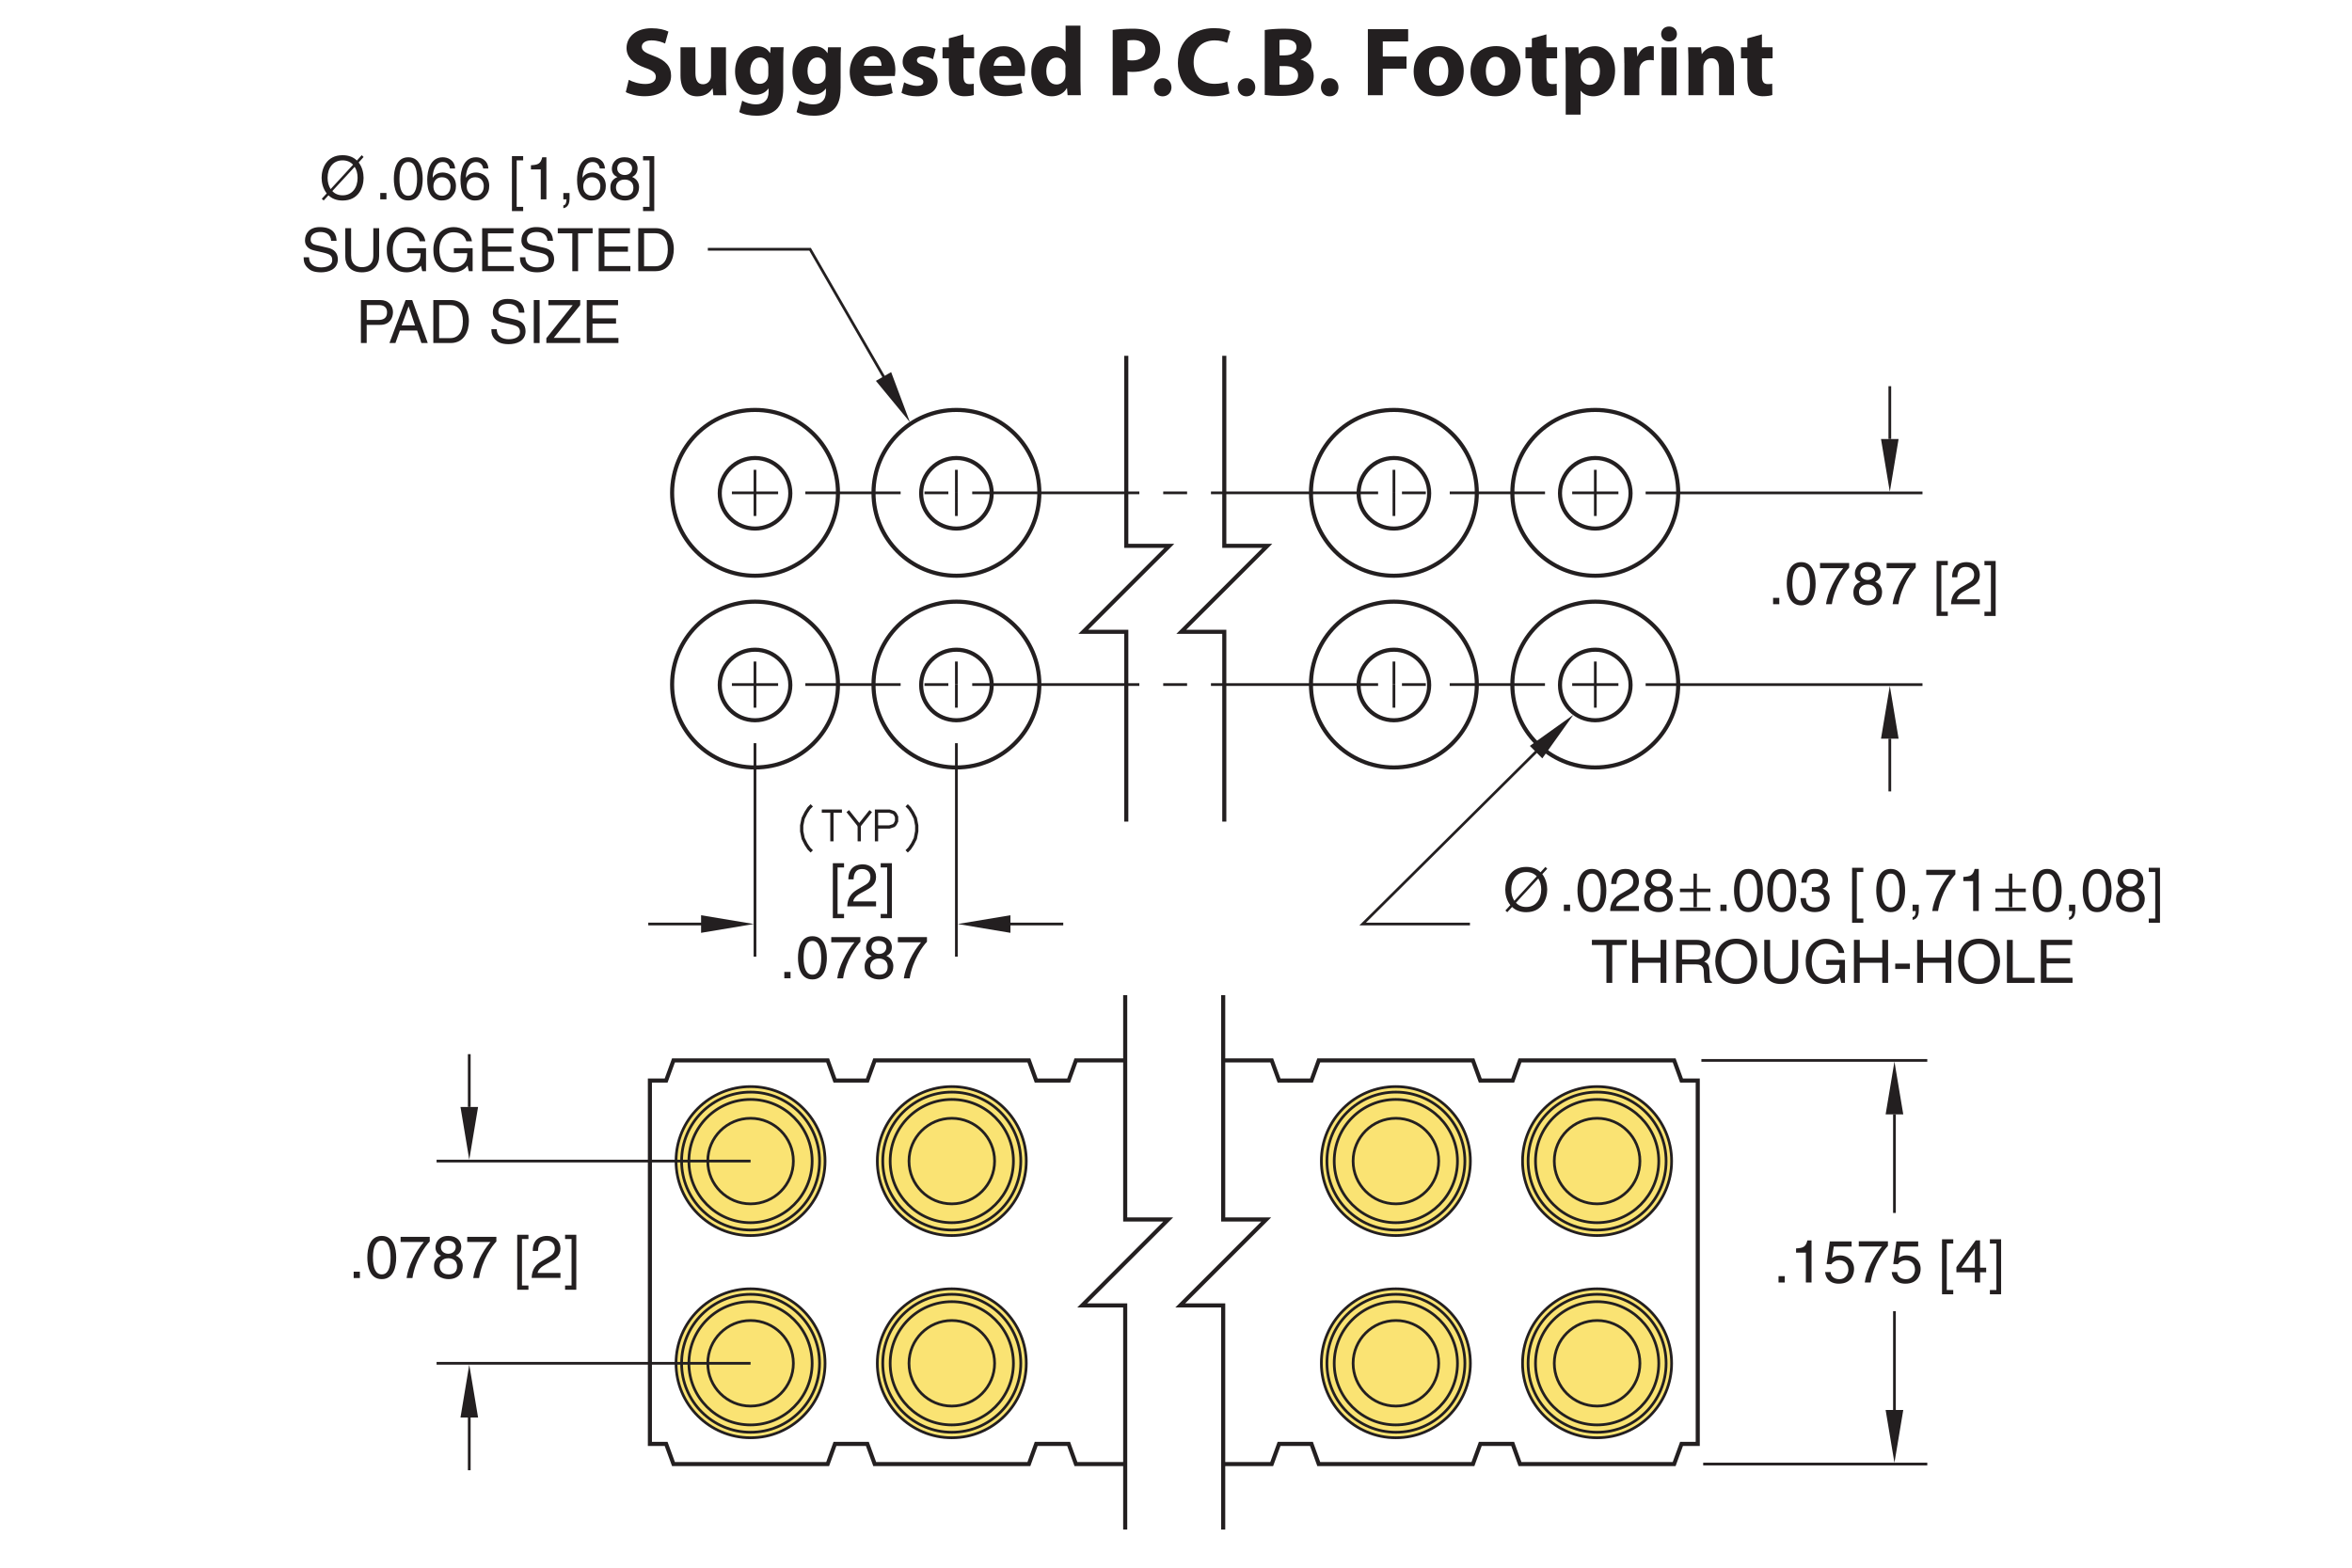 <?xml version="1.0" encoding="utf-8"?>
<!-- Generator: Adobe Illustrator 15.1.0, SVG Export Plug-In  -->
<!DOCTYPE svg PUBLIC "-//W3C//DTD SVG 1.1//EN" "http://www.w3.org/Graphics/SVG/1.1/DTD/svg11.dtd">
<svg version="1.1"
	 xmlns="http://www.w3.org/2000/svg" xmlns:xlink="http://www.w3.org/1999/xlink" xmlns:a="http://ns.adobe.com/AdobeSVGViewerExtensions/3.0/"
	 x="0px" y="0px" width="432px" height="288px" viewBox="-55.22 -2.43 432 288"
	 style="enable-background:new -55.22 -2.43 432 288;" xml:space="preserve">
<style type="text/css">
<![CDATA[
	.st0{fill:none;stroke:#231F20;stroke-width:0.5;stroke-miterlimit:10;stroke-dasharray:30.697,4.385,4.385,4.385;}
	.st1{fill:none;stroke:#231F20;stroke-width:0.6;stroke-miterlimit:10;}
	.st2{fill:none;stroke:#231F20;stroke-width:0.5;stroke-miterlimit:10;stroke-dasharray:4.385,4.385;}
	.st3{fill:none;stroke:#ED1C24;stroke-width:0.25;stroke-miterlimit:10;}
	.st4{fill:#FAE373;stroke:#231F20;stroke-width:0.5;stroke-miterlimit:10;}
	.st5{fill:#231F20;}
	.st6{fill:none;stroke:#231F20;stroke-width:0.5;stroke-miterlimit:10;}
	.st7{font-size:6;}
	.st8{font-size:9;}
	.st9{fill:none;stroke:#231F20;stroke-width:0.75;stroke-linecap:round;stroke-linejoin:round;stroke-miterlimit:10;}
	.st10{letter-spacing:-1;}
	.st11{letter-spacing:-2;}
	.st12{fill:#231F20;stroke:#231F20;stroke-width:0.5;}
	.st13{fill:none;stroke:#231F20;stroke-width:0.75;stroke-miterlimit:10;}
	.st14{font-family:'Helvetica';}
	.st15{fill:none;stroke:#231F20;stroke-width:0.5;stroke-miterlimit:10;stroke-dasharray:30.696,4.385,4.385,4.385;}
	.st16{font-size:10;}
	.st17{font-size:11;}
	.st18{font-size:18;}
	.st19{font-family:'Simplex';}
	.st20{font-family:'MyriadPro-Bold';}
]]>
</style>
<defs>
</defs>
<g>
	<path class="st5" d="M271.59,108.57h-1.14v-1.17h1.14V108.57z"/>
	<path class="st5" d="M275.61,108.78c-2.22,0-2.65-2.37-2.65-3.97c0-1.61,0.43-3.97,2.65-3.97s2.65,2.37,2.65,3.97
		C278.26,106.41,277.83,108.78,275.61,108.78z M275.61,101.7c-1.11,0-1.62,1.17-1.62,3.1c0,1.94,0.51,3.1,1.62,3.1
		s1.62-1.17,1.62-3.1C277.22,102.87,276.72,101.7,275.61,101.7z"/>
	<path class="st5" d="M279.07,101h5.35v0.85c-0.77,0.8-2.62,3.27-3.18,6.72h-1.07c0.26-2.12,1.67-4.9,3.16-6.62h-4.26V101z"/>
	<path class="st5" d="M289.2,104.45c1.04,0.44,1.27,1.3,1.27,1.88c0,1.24-0.79,2.44-2.62,2.44c-0.43,0-1.24-0.11-1.86-0.59
		c-0.79-0.63-0.79-1.46-0.79-1.84c0-0.95,0.49-1.55,1.31-1.88c-0.66-0.25-1.04-0.78-1.04-1.51c0-0.8,0.5-2.12,2.34-2.12
		c1.72,0,2.39,1.09,2.39,1.99C290.19,103.94,289.54,104.28,289.2,104.45z M286.23,106.37c0,0.62,0.31,1.54,1.65,1.54
		c0.71,0,1.55-0.25,1.55-1.46c0-1.04-0.73-1.51-1.61-1.51C286.74,104.94,286.23,105.65,286.23,106.37z M289.19,102.86
		c0-0.47-0.31-1.15-1.44-1.15c-1.03,0-1.29,0.71-1.29,1.21c0,0.74,0.65,1.19,1.35,1.19C288.65,104.1,289.19,103.56,289.19,102.86z"
		/>
	<path class="st5" d="M291.3,101h5.35v0.85c-0.77,0.8-2.62,3.27-3.18,6.72h-1.07c0.26-2.12,1.67-4.9,3.16-6.62h-4.26V101z"/>
	<path class="st5" d="M301.35,109.94h1.19v0.78h-2.06v-10.1h2.06v0.78h-1.19V109.94z"/>
	<path class="st5" d="M303.33,103.61c0-2.52,1.84-2.77,2.67-2.77c1.34,0,2.42,0.87,2.42,2.31c0,1.39-0.91,1.97-2.07,2.59l-0.8,0.44
		c-1.06,0.58-1.29,1.19-1.33,1.49h4.2v0.91h-5.29c0.05-1.61,0.78-2.46,1.81-3.07l1.02-0.59c0.83-0.47,1.42-0.79,1.42-1.8
		c0-0.62-0.4-1.4-1.53-1.4c-1.46,0-1.53,1.36-1.56,1.9H303.33z"/>
	<path class="st5" d="M310.46,101.41h-1.19v-0.78h2.06v10.1h-2.06v-0.78h1.19V101.41z"/>
</g>
<g>
	<path class="st5" d="M10.88,232.36H9.74v-1.17h1.14V232.36z"/>
	<path class="st5" d="M14.9,232.56c-2.22,0-2.65-2.37-2.65-3.97c0-1.61,0.43-3.97,2.65-3.97c2.22,0,2.65,2.37,2.65,3.97
		C17.55,230.2,17.12,232.56,14.9,232.56z M14.9,225.49c-1.11,0-1.62,1.17-1.62,3.1c0,1.94,0.51,3.1,1.62,3.1
		c1.11,0,1.62-1.17,1.62-3.1C16.52,226.66,16.01,225.49,14.9,225.49z"/>
	<path class="st5" d="M18.36,224.79h5.35v0.85c-0.77,0.8-2.62,3.27-3.18,6.72h-1.07c0.26-2.12,1.67-4.9,3.16-6.62h-4.26V224.79z"/>
	<path class="st5" d="M28.5,228.24c1.04,0.44,1.27,1.3,1.27,1.88c0,1.24-0.79,2.44-2.62,2.44c-0.43,0-1.24-0.11-1.86-0.59
		c-0.79-0.63-0.79-1.46-0.79-1.84c0-0.95,0.5-1.55,1.31-1.88c-0.66-0.25-1.04-0.78-1.04-1.51c0-0.8,0.5-2.12,2.34-2.12
		c1.72,0,2.39,1.09,2.39,1.99C29.49,227.72,28.84,228.06,28.5,228.24z M25.53,230.15c0,0.62,0.31,1.54,1.65,1.54
		c0.7,0,1.55-0.25,1.55-1.46c0-1.04-0.73-1.51-1.61-1.51C26.03,228.73,25.53,229.44,25.53,230.15z M28.49,226.65
		c0-0.47-0.31-1.15-1.44-1.15c-1.03,0-1.29,0.71-1.29,1.21c0,0.74,0.65,1.19,1.35,1.19C27.95,227.89,28.49,227.35,28.49,226.65z"/>
	<path class="st5" d="M30.6,224.79h5.35v0.85c-0.77,0.8-2.62,3.27-3.18,6.72H31.7c0.26-2.12,1.67-4.9,3.16-6.62H30.6V224.79z"/>
	<path class="st5" d="M40.65,233.73h1.19v0.78h-2.06v-10.1h2.06v0.78h-1.19V233.73z"/>
	<path class="st5" d="M42.63,227.39c0-2.52,1.84-2.77,2.67-2.77c1.34,0,2.42,0.87,2.42,2.31c0,1.39-0.91,1.97-2.07,2.58l-0.8,0.44
		c-1.06,0.58-1.29,1.19-1.33,1.48h4.2v0.91h-5.29c0.05-1.61,0.78-2.46,1.81-3.07l1.02-0.59c0.83-0.47,1.42-0.79,1.42-1.8
		c0-0.62-0.4-1.4-1.53-1.4c-1.46,0-1.53,1.36-1.56,1.9H42.63z"/>
	<path class="st5" d="M49.76,225.19h-1.19v-0.78h2.06v10.1h-2.06v-0.78h1.19V225.19z"/>
</g>
<g>
	<g>
		<line class="st6" x1="92.7" y1="88.11" x2="110.2" y2="88.11"/>
		<line class="st2" x1="114.58" y1="88.11" x2="121.16" y2="88.11"/>
		<line class="st0" x1="123.35" y1="88.11" x2="208.86" y2="88.11"/>
		<line class="st6" x1="211.06" y1="88.11" x2="228.56" y2="88.11"/>
	</g>
</g>
<g>
	<g>
		<line class="st6" x1="92.7" y1="123.33" x2="110.2" y2="123.33"/>
		<line class="st2" x1="114.58" y1="123.33" x2="121.16" y2="123.33"/>
		<line class="st15" x1="123.35" y1="123.33" x2="208.86" y2="123.33"/>
		<line class="st6" x1="211.05" y1="123.33" x2="228.55" y2="123.33"/>
	</g>
</g>
<line class="st6" x1="30.97" y1="200.93" x2="30.97" y2="191.23"/>
<line class="st6" x1="30.97" y1="257.98" x2="30.97" y2="267.67"/>
<polygon class="st5" points="29.36,200.93 32.59,200.93 30.97,210.62 "/>
<polygon class="st5" points="29.36,257.98 32.59,257.98 30.97,248.28 "/>
<line class="st6" x1="292.74" y1="256.73" x2="292.74" y2="238.45"/>
<polygon class="st5" points="291.12,256.6 294.36,256.6 292.74,266.3 "/>
<line class="st6" x1="292.74" y1="202.29" x2="292.74" y2="220.4"/>
<polygon class="st5" points="291.12,202.29 294.36,202.29 292.74,192.59 "/>
<polygon class="st5" points="105.66,67.54 108.46,65.93 111.91,75.13 "/>
<polygon class="st5" points="130.37,168.94 130.37,165.71 120.68,167.32 "/>
<line class="st6" x1="129.37" y1="167.32" x2="140.07" y2="167.32"/>
<polygon class="st5" points="73.55,168.94 73.55,165.71 83.24,167.32 "/>
<line class="st6" x1="74.55" y1="167.32" x2="63.85" y2="167.32"/>
<line class="st6" x1="291.89" y1="78.22" x2="291.89" y2="68.52"/>
<line class="st6" x1="291.89" y1="133.27" x2="291.89" y2="142.96"/>
<polygon class="st5" points="293.5,78.22 290.27,78.22 291.89,87.92 "/>
<polygon class="st5" points="293.5,133.27 290.27,133.27 291.89,123.57 "/>
<polyline class="st13" points="151.65,148.51 151.65,113.64 143.75,113.64 159.55,97.85 151.65,97.85 151.65,62.93 "/>
<polyline class="st13" points="169.65,148.51 169.65,113.64 161.75,113.64 177.55,97.85 169.65,97.85 169.65,62.93 "/>
<line class="st6" x1="247.04" y1="88.12" x2="297.89" y2="88.12"/>
<line class="st6" x1="247.04" y1="123.34" x2="297.89" y2="123.34"/>
<line class="st6" x1="83.45" y1="134.1" x2="83.45" y2="173.32"/>
<line class="st6" x1="120.44" y1="134.1" x2="120.44" y2="173.32"/>
<polyline class="st6" points="107.76,67.94 93.57,43.36 93.49,43.36 74.79,43.36 "/>
<g>
	<path class="st5" d="M10.66,27.42c0.66,0.85,0.9,1.94,0.9,2.83c0,1.71-0.9,4.16-3.85,4.16c-1.16,0-2-0.38-2.6-0.96L4.23,34.4
		l-0.35-0.31l0.91-0.99c-0.68-0.85-0.94-1.96-0.94-2.86c0-1.71,0.9-4.16,3.85-4.16c1.19,0,2.05,0.4,2.63,0.98l0.89-0.98l0.34,0.33
		L10.66,27.42z M9.63,27.83c-0.46-0.51-1.12-0.8-1.93-0.8c-1.72,0-2.75,1.35-2.75,3.21c0,0.8,0.2,1.51,0.56,2.07L9.63,27.83z
		 M5.82,32.67c0.46,0.5,1.1,0.78,1.89,0.78c1.72,0,2.75-1.35,2.75-3.21c0-0.79-0.19-1.5-0.54-2.02L5.82,32.67z"/>
	<path class="st5" d="M15.76,34.19h-1.14v-1.17h1.14V34.19z"/>
	<path class="st5" d="M19.77,34.4c-2.22,0-2.65-2.37-2.65-3.97c0-1.61,0.43-3.97,2.65-3.97c2.22,0,2.65,2.37,2.65,3.97
		C22.42,32.04,21.99,34.4,19.77,34.4z M19.77,27.33c-1.11,0-1.62,1.17-1.62,3.1c0,1.94,0.51,3.1,1.62,3.1c1.11,0,1.62-1.17,1.62-3.1
		C21.39,28.49,20.88,27.33,19.77,27.33z"/>
	<path class="st5" d="M27.42,28.52c-0.12-0.68-0.5-1.19-1.33-1.19c-1.52,0-1.84,2.05-1.84,2.86l0.02,0.02
		c0.24-0.42,0.78-0.95,1.84-0.95c0.95,0,2.42,0.6,2.42,2.45c0,0.79-0.21,1.36-0.74,1.94c-0.41,0.45-0.87,0.75-1.96,0.75
		c-0.59,0-1.44-0.26-1.99-1.12c-0.46-0.73-0.59-1.67-0.59-2.68c0-1.69,0.55-4.14,2.86-4.14c0.89,0,2.16,0.48,2.26,2.06H27.42z
		 M26.01,33.53c0.92,0,1.52-0.73,1.52-1.77c0-0.68-0.36-1.63-1.56-1.63c-1.07,0-1.58,0.77-1.58,1.68
		C24.38,32.64,24.87,33.53,26.01,33.53z"/>
	<path class="st5" d="M33.53,28.52c-0.12-0.68-0.5-1.19-1.33-1.19c-1.52,0-1.84,2.05-1.84,2.86l0.02,0.02
		c0.24-0.42,0.78-0.95,1.84-0.95c0.95,0,2.42,0.6,2.42,2.45c0,0.79-0.21,1.36-0.74,1.94c-0.41,0.45-0.87,0.75-1.96,0.75
		c-0.59,0-1.44-0.26-1.99-1.12c-0.46-0.73-0.59-1.67-0.59-2.68c0-1.69,0.55-4.14,2.86-4.14c0.89,0,2.16,0.48,2.26,2.06H33.53z
		 M32.12,33.53c0.92,0,1.52-0.73,1.52-1.77c0-0.68-0.36-1.63-1.56-1.63c-1.07,0-1.58,0.77-1.58,1.68
		C30.5,32.64,30.99,33.53,32.12,33.53z"/>
	<path class="st5" d="M39.68,35.57h1.19v0.78h-2.06v-10.1h2.06v0.78h-1.19V35.57z"/>
	<path class="st5" d="M45.13,34.19h-1.03V28.7h-1.8v-0.77c1.25-0.09,1.77-0.21,2.08-1.47h0.76V34.19z"/>
	<path class="st5" d="M48.25,33.03h1.14v1.08c0,1.5-0.92,1.67-1.14,1.71V35.3c0.46-0.04,0.58-0.59,0.58-1.11h-0.58V33.03z"/>
	<path class="st5" d="M54.94,28.52c-0.12-0.68-0.5-1.19-1.33-1.19c-1.52,0-1.84,2.05-1.84,2.86l0.02,0.02
		c0.24-0.42,0.78-0.95,1.84-0.95c0.95,0,2.42,0.6,2.42,2.45c0,0.79-0.21,1.36-0.74,1.94c-0.41,0.45-0.87,0.75-1.96,0.75
		c-0.59,0-1.44-0.26-1.99-1.12c-0.46-0.73-0.59-1.67-0.59-2.68c0-1.69,0.55-4.14,2.86-4.14c0.89,0,2.16,0.48,2.26,2.06H54.94z
		 M53.53,33.53c0.92,0,1.52-0.73,1.52-1.77c0-0.68-0.36-1.63-1.56-1.63c-1.07,0-1.58,0.77-1.58,1.68
		C51.9,32.64,52.4,33.53,53.53,33.53z"/>
	<path class="st5" d="M60.89,30.08c1.04,0.44,1.27,1.3,1.27,1.88c0,1.24-0.79,2.44-2.62,2.44c-0.43,0-1.24-0.11-1.86-0.59
		c-0.79-0.63-0.79-1.46-0.79-1.84c0-0.95,0.5-1.55,1.31-1.88c-0.66-0.25-1.04-0.78-1.04-1.51c0-0.8,0.5-2.12,2.34-2.12
		c1.72,0,2.39,1.09,2.39,1.99C61.88,29.56,61.23,29.9,60.89,30.08z M57.92,31.99c0,0.62,0.31,1.54,1.65,1.54
		c0.7,0,1.55-0.25,1.55-1.46c0-1.04-0.73-1.51-1.61-1.51C58.42,30.56,57.92,31.28,57.92,31.99z M60.88,28.48
		c0-0.47-0.31-1.16-1.44-1.16c-1.03,0-1.29,0.72-1.29,1.21c0,0.74,0.65,1.19,1.35,1.19C60.34,29.73,60.88,29.19,60.88,28.48z"/>
	<path class="st5" d="M64.08,27.03h-1.19v-0.78h2.06v10.1h-2.06v-0.78h1.19V27.03z"/>
	<path class="st5" d="M5.6,41.8c-0.05-1.22-1.07-1.61-1.96-1.61c-0.67,0-1.8,0.19-1.8,1.39c0,0.67,0.47,0.89,0.94,1l2.26,0.52
		c1.02,0.24,1.79,0.86,1.79,2.11c0,1.87-1.74,2.39-3.09,2.39c-1.46,0-2.04-0.44-2.39-0.76c-0.67-0.6-0.8-1.27-0.8-2h1
		c0,1.43,1.17,1.85,2.18,1.85c0.77,0,2.07-0.2,2.07-1.33c0-0.83-0.38-1.09-1.68-1.4l-1.62-0.37C1.97,43.47,0.8,43.1,0.8,41.73
		c0-1.23,0.8-2.44,2.72-2.44c2.76,0,3.04,1.65,3.08,2.52H5.6z"/>
	<path class="st5" d="M14.42,39.49v5.13c0,1.62-1.01,2.98-3.18,2.98c-2.12,0-3.04-1.36-3.04-2.84v-5.27h1.07v4.97
		c0,1.72,1.05,2.19,2,2.19c0.98,0,2.08-0.45,2.08-2.17v-4.99H14.42z"/>
	<path class="st5" d="M19.56,43.17h3.47v4.22h-0.69l-0.25-1.02c-0.54,0.75-1.53,1.23-2.61,1.23c-1.35,0-2.01-0.5-2.42-0.89
		c-1.21-1.14-1.24-2.5-1.24-3.33c0-1.93,1.17-4.09,3.74-4.09c1.47,0,3.11,0.84,3.34,2.61h-1.03c-0.34-1.38-1.5-1.66-2.37-1.66
		c-1.42,0-2.58,1.13-2.58,3.2c0,1.61,0.53,3.26,2.63,3.26c0.4,0,1.03-0.04,1.62-0.51c0.69-0.55,0.87-1.25,0.87-2.1h-2.46V43.17z"/>
	<path class="st5" d="M28.12,43.17h3.47v4.22h-0.69l-0.25-1.02c-0.54,0.75-1.53,1.23-2.61,1.23c-1.35,0-2.01-0.5-2.42-0.89
		c-1.21-1.14-1.24-2.5-1.24-3.33c0-1.93,1.17-4.09,3.74-4.09c1.47,0,3.11,0.84,3.34,2.61h-1.03c-0.34-1.38-1.5-1.66-2.37-1.66
		c-1.42,0-2.58,1.13-2.58,3.2c0,1.61,0.53,3.26,2.63,3.26c0.4,0,1.03-0.04,1.62-0.51c0.69-0.55,0.87-1.25,0.87-2.1h-2.46V43.17z"/>
	<path class="st5" d="M39.17,47.39h-5.83v-7.9h5.75v0.95h-4.69v2.42h4.32v0.95h-4.32v2.64h4.76V47.39z"/>
	<path class="st5" d="M45.33,41.8c-0.05-1.22-1.07-1.61-1.96-1.61c-0.67,0-1.8,0.19-1.8,1.39c0,0.67,0.47,0.89,0.94,1l2.26,0.52
		c1.02,0.24,1.79,0.86,1.79,2.11c0,1.87-1.74,2.39-3.09,2.39c-1.46,0-2.04-0.44-2.39-0.76c-0.67-0.6-0.8-1.27-0.8-2h1
		c0,1.43,1.17,1.85,2.18,1.85c0.77,0,2.07-0.2,2.07-1.33c0-0.83-0.38-1.09-1.68-1.4l-1.62-0.37c-0.52-0.12-1.68-0.48-1.68-1.86
		c0-1.23,0.8-2.44,2.72-2.44c2.76,0,3.04,1.65,3.08,2.52H45.33z"/>
	<path class="st5" d="M47.22,39.49h6.41v0.95h-2.67v6.95H49.9v-6.95h-2.67V39.49z"/>
	<path class="st5" d="M60.57,47.39h-5.83v-7.9h5.75v0.95H55.8v2.42h4.32v0.95H55.8v2.64h4.76V47.39z"/>
	<path class="st5" d="M62.02,39.49h3.2c2.06,0,3.32,1.56,3.32,3.84c0,1.77-0.77,4.06-3.37,4.06h-3.16V39.49z M63.08,46.48h2.07
		c1.39,0,2.29-1.09,2.29-3.08s-0.91-2.99-2.37-2.99h-1.99V46.48z"/>
	<path class="st5" d="M12.14,60.59h-1.07v-7.9h3.55c1.46,0,2.34,0.95,2.34,2.22c0,1.1-0.63,2.34-2.34,2.34h-2.49V60.59z
		 M12.14,56.35h2.12c0.96,0,1.61-0.35,1.61-1.42c0-1-0.68-1.32-1.56-1.32h-2.17V56.35z"/>
	<path class="st5" d="M18.23,58.29l-0.82,2.3h-1.1l2.97-7.9h1.21l2.86,7.9h-1.17l-0.78-2.3H18.23z M21.01,57.35l-1.17-3.48h-0.02
		l-1.27,3.48H21.01z"/>
	<path class="st5" d="M24.38,52.69h3.2c2.06,0,3.32,1.56,3.32,3.84c0,1.77-0.77,4.06-3.37,4.06h-3.16V52.69z M25.44,59.68h2.07
		c1.39,0,2.29-1.09,2.29-3.08s-0.91-2.99-2.37-2.99h-1.99V59.68z"/>
	<path class="st5" d="M40.08,55c-0.05-1.22-1.07-1.61-1.96-1.61c-0.67,0-1.8,0.19-1.8,1.39c0,0.67,0.47,0.89,0.94,1l2.26,0.52
		c1.02,0.24,1.79,0.86,1.79,2.11c0,1.87-1.74,2.39-3.09,2.39c-1.46,0-2.04-0.44-2.39-0.76c-0.67-0.6-0.8-1.27-0.8-2h1
		c0,1.43,1.17,1.85,2.18,1.85c0.77,0,2.07-0.2,2.07-1.33c0-0.83-0.38-1.09-1.68-1.4l-1.62-0.37c-0.52-0.12-1.68-0.48-1.68-1.86
		c0-1.23,0.8-2.44,2.72-2.44c2.76,0,3.04,1.65,3.08,2.52H40.08z"/>
	<path class="st5" d="M43.89,60.59h-1.07v-7.9h1.07V60.59z"/>
	<path class="st5" d="M51.35,60.59h-6.22V59.7l4.84-6.06H45.5v-0.95h5.85v0.92l-4.86,6.03h4.86V60.59z"/>
	<path class="st5" d="M58.38,60.59h-5.83v-7.9h5.75v0.95h-4.69v2.42h4.32v0.95h-4.32v2.64h4.76V60.59z"/>
</g>
<g>
	<path class="st5" d="M272.59,233.18h-1.14v-1.17h1.14V233.18z"/>
	<path class="st5" d="M277.5,233.18h-1.03v-5.49h-1.8v-0.77c1.25-0.09,1.77-0.21,2.08-1.47h0.76V233.18z"/>
	<path class="st5" d="M281.28,228.68c0.33-0.25,0.8-0.48,1.5-0.48c1.25,0,2.54,0.88,2.54,2.48c0,0.86-0.39,2.72-2.81,2.72
		c-1.01,0-2.31-0.41-2.5-2.13h1c0.1,0.9,0.77,1.3,1.64,1.3c1,0,1.63-0.8,1.63-1.77c0-1.11-0.76-1.72-1.72-1.72
		c-0.56,0-1.07,0.26-1.43,0.74l-0.84-0.04l0.58-4.15h4v0.95h-3.28L281.28,228.68z"/>
	<path class="st5" d="M286.19,225.61h5.35v0.85c-0.77,0.8-2.62,3.27-3.18,6.72h-1.07c0.26-2.12,1.67-4.9,3.16-6.62h-4.26V225.61z"/>
	<path class="st5" d="M293.51,228.68c0.33-0.25,0.8-0.48,1.5-0.48c1.25,0,2.54,0.88,2.54,2.48c0,0.86-0.39,2.72-2.81,2.72
		c-1.01,0-2.31-0.41-2.5-2.13h1c0.1,0.9,0.77,1.3,1.64,1.3c1,0,1.63-0.8,1.63-1.77c0-1.11-0.76-1.72-1.72-1.72
		c-0.56,0-1.07,0.26-1.43,0.74l-0.84-0.04l0.58-4.15h4v0.95h-3.28L293.51,228.68z"/>
	<path class="st5" d="M302.35,234.56h1.19v0.78h-2.06v-10.1h2.06v0.78h-1.19V234.56z"/>
	<path class="st5" d="M308.47,231.3v1.88h-0.97v-1.88h-3.38v-0.95l3.54-4.91h0.8v5.02h1.13v0.84H308.47z M305.02,230.46h2.49v-3.51
		h-0.02L305.02,230.46z"/>
	<path class="st5" d="M311.46,226.02h-1.19v-0.78h2.06v10.1h-2.06v-0.78h1.19V226.02z"/>
</g>
<polyline class="st1" points="93.88,145.52 93.35,146.05 92.83,146.85 92.3,147.9 92.03,149.23 92.03,150.28 92.3,151.61 
	92.83,152.66 93.35,153.45 93.88,153.98 "/>
<line class="st1" x1="97.58" y1="146.58" x2="97.58" y2="152.13"/>
<line class="st1" x1="95.72" y1="146.58" x2="99.42" y2="146.58"/>
<polyline class="st1" points="100.49,146.58 102.6,149.23 104.71,146.58 "/>
<line class="st1" x1="102.6" y1="149.23" x2="102.6" y2="152.13"/>
<polyline class="st1" points="105.77,152.13 105.77,146.58 108.15,146.58 108.94,146.85 109.2,147.11 109.46,147.64 109.46,148.43 
	109.2,148.96 108.94,149.23 108.15,149.49 105.77,149.49 "/>
<polyline class="st1" points="111.31,145.52 111.84,146.05 112.37,146.85 112.9,147.9 113.16,149.23 113.16,150.28 112.9,151.61 
	112.37,152.66 111.84,153.45 111.31,153.98 "/>
<g>
	<path class="st5" d="M98.62,165.47h1.19v0.78h-2.06v-10.1h2.06v0.78h-1.19V165.47z"/>
	<path class="st5" d="M100.6,159.13c0-2.52,1.84-2.77,2.67-2.77c1.34,0,2.42,0.87,2.42,2.31c0,1.39-0.91,1.97-2.07,2.58l-0.8,0.44
		c-1.06,0.58-1.29,1.19-1.33,1.48h4.2v0.91h-5.29c0.05-1.61,0.78-2.46,1.81-3.07l1.02-0.59c0.83-0.47,1.42-0.79,1.42-1.8
		c0-0.62-0.4-1.4-1.53-1.4c-1.46,0-1.53,1.36-1.56,1.9H100.6z"/>
	<path class="st5" d="M107.73,156.93h-1.19v-0.78h2.06v10.1h-2.06v-0.78h1.19V156.93z"/>
	<path class="st5" d="M89.98,177.29h-1.14v-1.17h1.14V177.29z"/>
	<path class="st5" d="M94,177.5c-2.22,0-2.65-2.37-2.65-3.97c0-1.61,0.43-3.97,2.65-3.97c2.22,0,2.65,2.37,2.65,3.97
		C96.65,175.14,96.22,177.5,94,177.5z M94,170.43c-1.11,0-1.62,1.17-1.62,3.1c0,1.94,0.51,3.1,1.62,3.1c1.11,0,1.62-1.17,1.62-3.1
		C95.62,171.6,95.11,170.43,94,170.43z"/>
	<path class="st5" d="M97.46,169.73h5.35v0.85c-0.77,0.8-2.62,3.27-3.18,6.72h-1.07c0.26-2.12,1.67-4.89,3.16-6.62h-4.26V169.73z"/>
	<path class="st5" d="M107.59,173.18c1.04,0.44,1.27,1.3,1.27,1.88c0,1.24-0.79,2.44-2.62,2.44c-0.43,0-1.24-0.11-1.86-0.59
		c-0.79-0.63-0.79-1.46-0.79-1.84c0-0.95,0.5-1.55,1.31-1.88c-0.66-0.25-1.04-0.78-1.04-1.51c0-0.8,0.5-2.12,2.34-2.12
		c1.72,0,2.39,1.09,2.39,1.99C108.58,172.66,107.94,173,107.59,173.18z M104.62,175.09c0,0.62,0.31,1.54,1.65,1.54
		c0.7,0,1.55-0.25,1.55-1.46c0-1.04-0.73-1.51-1.61-1.51C105.13,173.66,104.62,174.38,104.62,175.09z M107.58,171.58
		c0-0.47-0.31-1.16-1.44-1.16c-1.03,0-1.29,0.71-1.29,1.21c0,0.74,0.65,1.19,1.35,1.19C107.04,172.83,107.58,172.29,107.58,171.58z"
		/>
	<path class="st5" d="M109.69,169.73h5.35v0.85c-0.77,0.8-2.62,3.27-3.18,6.72h-1.07c0.26-2.12,1.67-4.89,3.16-6.62h-4.26V169.73z"
		/>
</g>
<path class="st4" d="M133.28,210.87c0-7.56-6.13-13.68-13.68-13.68c-7.56,0-13.68,6.13-13.68,13.68c0,7.56,6.13,13.68,13.68,13.68
	C127.16,224.55,133.28,218.42,133.28,210.87L133.28,210.87z"/>
<path class="st6" d="M132.27,210.87c0-7-5.67-12.67-12.67-12.67c-7,0-12.68,5.67-12.68,12.67s5.68,12.67,12.68,12.67
	C126.6,223.54,132.27,217.87,132.27,210.87L132.27,210.87z"/>
<path class="st6" d="M130.92,210.87c0-6.25-5.07-11.32-11.32-11.32c-6.25,0-11.32,5.07-11.32,11.32c0,6.25,5.07,11.32,11.32,11.32
	C125.85,222.18,130.92,217.12,130.92,210.87L130.92,210.87z"/>
<path class="st4" d="M96.32,210.87c0-7.56-6.13-13.68-13.68-13.68c-7.56,0-13.69,6.13-13.69,13.68c0,7.56,6.13,13.68,13.69,13.68
	C90.19,224.55,96.32,218.42,96.32,210.87L96.32,210.87z"/>
<path class="st6" d="M90.5,210.87c0-4.34-3.52-7.86-7.86-7.86s-7.86,3.52-7.86,7.86c0,4.34,3.52,7.86,7.86,7.86
	S90.5,215.21,90.5,210.87L90.5,210.87z"/>
<path class="st6" d="M95.31,210.87c0-7-5.68-12.67-12.67-12.67c-7,0-12.67,5.67-12.67,12.67s5.67,12.67,12.67,12.67
	C89.64,223.54,95.31,217.87,95.31,210.87L95.31,210.87z"/>
<path class="st6" d="M93.95,210.87c0-6.25-5.07-11.32-11.32-11.32s-11.32,5.07-11.32,11.32c0,6.25,5.07,11.32,11.32,11.32
	S93.95,217.12,93.95,210.87L93.95,210.87z"/>
<path class="st6" d="M127.46,210.87c0-4.34-3.52-7.86-7.86-7.86c-4.34,0-7.86,3.52-7.86,7.86c0,4.34,3.52,7.86,7.86,7.86
	C123.94,218.73,127.46,215.21,127.46,210.87L127.46,210.87z"/>
<polyline class="st13" points="151.45,266.53 142.4,266.53 141.06,262.83 135.1,262.83 133.76,266.53 105.44,266.53 104.09,262.83 
	98.14,262.83 96.8,266.53 68.48,266.53 68.48,266.53 67.13,262.83 64.15,262.83 64.15,196.08 64.15,196.08 67.13,196.08 
	68.48,192.38 96.8,192.38 98.14,196.08 104.09,196.08 105.44,192.38 133.76,192.38 135.1,196.08 141.06,196.08 142.4,192.38 
	151.45,192.38 "/>
<path class="st4" d="M251.81,210.87c0-7.56-6.13-13.68-13.69-13.68c-7.55,0-13.69,6.13-13.69,13.68c0,7.56,6.13,13.68,13.69,13.68
	C245.69,224.55,251.81,218.42,251.81,210.87L251.81,210.87z"/>
<path class="st6" d="M245.99,210.87c0-4.34-3.52-7.86-7.86-7.86c-4.34,0-7.87,3.52-7.87,7.86c0,4.34,3.52,7.86,7.87,7.86
	C242.47,218.73,245.99,215.21,245.99,210.87L245.99,210.87z"/>
<path class="st6" d="M250.8,210.87c0-7-5.67-12.67-12.67-12.67c-7,0-12.68,5.67-12.68,12.67s5.68,12.67,12.68,12.67
	C245.13,223.54,250.8,217.87,250.8,210.87L250.8,210.87z"/>
<path class="st6" d="M249.45,210.87c0-6.25-5.07-11.32-11.32-11.32c-6.25,0-11.32,5.07-11.32,11.32c0,6.25,5.06,11.32,11.32,11.32
	C244.38,222.18,249.45,217.12,249.45,210.87L249.45,210.87z"/>
<path class="st4" d="M214.85,210.87c0-7.56-6.13-13.68-13.69-13.68c-7.56,0-13.68,6.13-13.68,13.68c0,7.56,6.13,13.68,13.68,13.68
	C208.72,224.55,214.85,218.42,214.85,210.87L214.85,210.87z"/>
<path class="st6" d="M209.03,210.87c0-4.34-3.52-7.86-7.86-7.86s-7.86,3.52-7.86,7.86c0,4.34,3.52,7.86,7.86,7.86
	S209.03,215.21,209.03,210.87L209.03,210.87z"/>
<path class="st6" d="M213.84,210.87c0-7-5.67-12.67-12.67-12.67c-7,0-12.67,5.67-12.67,12.67s5.67,12.67,12.67,12.67
	C208.17,223.54,213.84,217.87,213.84,210.87L213.84,210.87z"/>
<path class="st6" d="M212.48,210.87c0-6.25-5.07-11.32-11.32-11.32c-6.25,0-11.32,5.07-11.32,11.32c0,6.25,5.07,11.32,11.32,11.32
	C207.42,222.18,212.48,217.12,212.48,210.87L212.48,210.87z"/>
<line class="st6" x1="256.61" y1="262.83" x2="256.61" y2="196.08"/>
<polyline class="st13" points="169.45,192.38 178.36,192.38 179.71,196.08 185.66,196.08 187,192.38 215.32,192.38 216.67,196.08 
	222.62,196.08 223.96,192.38 252.28,192.38 252.28,192.38 253.63,196.08 256.61,196.08 256.61,196.08 256.61,262.83 253.63,262.83 
	252.28,266.53 252.28,266.53 223.96,266.53 222.62,262.83 216.67,262.83 215.32,266.53 187,266.53 185.66,262.83 179.71,262.83 
	178.36,266.53 169.45,266.53 "/>
<path class="st4" d="M133.28,248.02c0-7.56-6.13-13.68-13.68-13.68c-7.56,0-13.68,6.13-13.68,13.68c0,7.56,6.13,13.68,13.68,13.68
	C127.16,261.71,133.28,255.58,133.28,248.02L133.28,248.02z"/>
<path class="st6" d="M132.27,248.02c0-7-5.67-12.67-12.67-12.67c-7,0-12.68,5.67-12.68,12.67s5.68,12.67,12.68,12.67
	C126.6,260.7,132.27,255.02,132.27,248.02L132.27,248.02z"/>
<path class="st6" d="M130.92,248.02c0-6.25-5.07-11.32-11.32-11.32c-6.25,0-11.32,5.07-11.32,11.32c0,6.25,5.07,11.32,11.32,11.32
	C125.85,259.34,130.92,254.27,130.92,248.02L130.92,248.02z"/>
<path class="st4" d="M96.32,248.02c0-7.56-6.13-13.68-13.68-13.68c-7.56,0-13.69,6.13-13.69,13.68c0,7.56,6.13,13.68,13.69,13.68
	C90.19,261.71,96.32,255.58,96.32,248.02L96.32,248.02z"/>
<path class="st6" d="M90.5,248.02c0-4.34-3.52-7.86-7.86-7.86s-7.86,3.52-7.86,7.86c0,4.34,3.52,7.86,7.86,7.86
	S90.5,252.36,90.5,248.02L90.5,248.02z"/>
<path class="st6" d="M95.31,248.02c0-7-5.68-12.67-12.67-12.67c-7,0-12.67,5.67-12.67,12.67s5.67,12.67,12.67,12.67
	C89.64,260.7,95.31,255.02,95.31,248.02L95.31,248.02z"/>
<path class="st6" d="M93.95,248.02c0-6.25-5.07-11.32-11.32-11.32s-11.32,5.07-11.32,11.32c0,6.25,5.07,11.32,11.32,11.32
	S93.95,254.27,93.95,248.02L93.95,248.02z"/>
<path class="st6" d="M127.46,248.02c0-4.34-3.52-7.86-7.86-7.86c-4.34,0-7.86,3.52-7.86,7.86c0,4.34,3.52,7.86,7.86,7.86
	C123.94,255.88,127.46,252.36,127.46,248.02L127.46,248.02z"/>
<path class="st4" d="M251.81,248.02c0-7.56-6.13-13.68-13.69-13.68c-7.55,0-13.69,6.13-13.69,13.68c0,7.56,6.13,13.68,13.69,13.68
	C245.69,261.71,251.81,255.58,251.81,248.02L251.81,248.02z"/>
<path class="st6" d="M245.99,248.02c0-4.34-3.52-7.86-7.86-7.86c-4.34,0-7.87,3.52-7.87,7.86c0,4.34,3.52,7.86,7.87,7.86
	C242.47,255.88,245.99,252.36,245.99,248.02L245.99,248.02z"/>
<path class="st6" d="M250.8,248.02c0-7-5.67-12.67-12.67-12.67c-7,0-12.68,5.67-12.68,12.67s5.68,12.67,12.68,12.67
	C245.13,260.7,250.8,255.02,250.8,248.02L250.8,248.02z"/>
<path class="st6" d="M249.45,248.02c0-6.25-5.07-11.32-11.32-11.32c-6.25,0-11.32,5.07-11.32,11.32c0,6.25,5.06,11.32,11.32,11.32
	C244.38,259.34,249.45,254.27,249.45,248.02L249.45,248.02z"/>
<path class="st4" d="M214.85,248.02c0-7.56-6.13-13.68-13.69-13.68c-7.56,0-13.68,6.13-13.68,13.68c0,7.56,6.13,13.68,13.68,13.68
	C208.72,261.71,214.85,255.58,214.85,248.02L214.85,248.02z"/>
<path class="st6" d="M209.03,248.02c0-4.34-3.52-7.86-7.86-7.86s-7.86,3.52-7.86,7.86c0,4.34,3.52,7.86,7.86,7.86
	S209.03,252.36,209.03,248.02L209.03,248.02z"/>
<path class="st6" d="M213.84,248.02c0-7-5.67-12.67-12.67-12.67c-7,0-12.67,5.67-12.67,12.67s5.67,12.67,12.67,12.67
	C208.17,260.7,213.84,255.02,213.84,248.02L213.84,248.02z"/>
<path class="st6" d="M212.48,248.02c0-6.25-5.07-11.32-11.32-11.32c-6.25,0-11.32,5.07-11.32,11.32c0,6.25,5.07,11.32,11.32,11.32
	C207.42,259.34,212.48,254.27,212.48,248.02L212.48,248.02z"/>
<polyline class="st13" points="151.45,278.57 151.45,237.39 143.55,237.39 159.35,221.6 151.45,221.6 151.45,180.39 "/>
<polyline class="st13" points="169.45,278.57 169.45,237.39 161.56,237.39 177.35,221.6 169.45,221.6 169.45,180.39 "/>
<line class="st6" x1="82.64" y1="210.87" x2="24.97" y2="210.87"/>
<line class="st6" x1="82.64" y1="248.02" x2="24.97" y2="248.02"/>
<line class="st6" x1="257.28" y1="192.38" x2="298.77" y2="192.38"/>
<line class="st6" x1="257.61" y1="266.53" x2="298.77" y2="266.53"/>
<g>
	<path class="st5" d="M60.27,12.24c0.72,0.38,1.87,0.76,3.04,0.76c1.26,0,1.93-0.52,1.93-1.31c0-0.76-0.58-1.19-2.03-1.69
		c-2.02-0.72-3.35-1.84-3.35-3.6c0-2.07,1.75-3.64,4.59-3.64c1.39,0,2.38,0.27,3.1,0.61l-0.61,2.2c-0.47-0.23-1.35-0.58-2.52-0.58
		c-1.19,0-1.76,0.56-1.76,1.17c0,0.77,0.67,1.12,2.25,1.71c2.14,0.79,3.13,1.91,3.13,3.62c0,2.03-1.55,3.76-4.88,3.76
		c-1.39,0-2.75-0.38-3.44-0.76L60.27,12.24z"/>
	<path class="st5" d="M78.11,12.24c0,1.15,0.04,2.09,0.07,2.83H75.8l-0.13-1.24h-0.05c-0.34,0.54-1.17,1.44-2.75,1.44
		c-1.8,0-3.1-1.12-3.1-3.84V6.26h2.74V11c0,1.28,0.41,2.05,1.39,2.05c0.76,0,1.21-0.52,1.37-0.95c0.07-0.16,0.11-0.36,0.11-0.59
		V6.26h2.74V12.24z"/>
	<path class="st5" d="M88.64,13.79c0,1.69-0.34,3.08-1.35,3.96c-0.95,0.83-2.27,1.08-3.56,1.08c-1.17,0-2.38-0.23-3.17-0.67
		l0.54-2.09c0.56,0.32,1.51,0.67,2.56,0.67c1.3,0,2.29-0.68,2.29-2.32v-0.56H85.9c-0.52,0.72-1.37,1.13-2.38,1.13
		c-2.18,0-3.73-1.76-3.73-4.29c0-2.84,1.82-4.65,4-4.65c1.21,0,1.96,0.52,2.41,1.26h0.04l0.09-1.06h2.38
		c-0.04,0.58-0.07,1.31-0.07,2.63V13.79z M85.9,9.84c0-0.16-0.02-0.34-0.05-0.5c-0.2-0.72-0.72-1.21-1.48-1.21
		c-1.01,0-1.8,0.9-1.8,2.5c0,1.31,0.65,2.34,1.78,2.34c0.72,0,1.28-0.47,1.46-1.1c0.07-0.22,0.09-0.5,0.09-0.74V9.84z"/>
	<path class="st5" d="M99.17,13.79c0,1.69-0.34,3.08-1.35,3.96c-0.95,0.83-2.27,1.08-3.56,1.08c-1.17,0-2.38-0.23-3.17-0.67
		l0.54-2.09c0.56,0.32,1.51,0.67,2.56,0.67c1.3,0,2.29-0.68,2.29-2.32v-0.56h-0.04c-0.52,0.72-1.37,1.13-2.38,1.13
		c-2.18,0-3.73-1.76-3.73-4.29c0-2.84,1.82-4.65,4-4.65c1.21,0,1.96,0.52,2.41,1.26h0.04l0.09-1.06h2.38
		c-0.04,0.58-0.07,1.31-0.07,2.63V13.79z M96.43,9.84c0-0.16-0.02-0.34-0.05-0.5c-0.2-0.72-0.72-1.21-1.48-1.21
		c-1.01,0-1.8,0.9-1.8,2.5c0,1.31,0.65,2.34,1.78,2.34c0.72,0,1.28-0.47,1.46-1.1c0.07-0.22,0.09-0.5,0.09-0.74V9.84z"/>
	<path class="st5" d="M103.47,11.54c0.07,1.13,1.21,1.67,2.48,1.67c0.94,0,1.69-0.13,2.43-0.38l0.36,1.85
		c-0.9,0.38-2,0.56-3.19,0.56c-2.99,0-4.7-1.73-4.7-4.48c0-2.23,1.39-4.7,4.45-4.7c2.84,0,3.93,2.21,3.93,4.39
		c0,0.47-0.05,0.88-0.09,1.08H103.47z M106.69,9.66c0-0.67-0.29-1.78-1.55-1.78c-1.15,0-1.62,1.06-1.69,1.78H106.69z"/>
	<path class="st5" d="M110.84,12.69c0.5,0.31,1.55,0.65,2.36,0.65c0.83,0,1.17-0.27,1.17-0.72c0-0.47-0.27-0.68-1.28-1.03
		c-1.84-0.61-2.54-1.6-2.52-2.65c0-1.66,1.4-2.9,3.58-2.9c1.03,0,1.93,0.25,2.47,0.52l-0.47,1.89c-0.4-0.22-1.17-0.5-1.91-0.5
		c-0.67,0-1.04,0.27-1.04,0.7c0,0.43,0.34,0.65,1.42,1.03c1.67,0.58,2.36,1.44,2.38,2.72c0,1.66-1.28,2.86-3.8,2.86
		c-1.15,0-2.18-0.27-2.84-0.63L110.84,12.69z"/>
	<path class="st5" d="M121.74,3.88v2.38h1.96v2.02h-1.96v3.19c0,1.06,0.27,1.55,1.08,1.55c0.38,0,0.56-0.02,0.81-0.07l0.02,2.07
		c-0.34,0.13-1.01,0.23-1.76,0.23c-0.88,0-1.62-0.31-2.07-0.76c-0.5-0.52-0.76-1.37-0.76-2.61v-3.6h-1.17V6.26h1.17V4.62
		L121.74,3.88z"/>
	<path class="st5" d="M127.3,11.54c0.07,1.13,1.21,1.67,2.48,1.67c0.94,0,1.69-0.13,2.43-0.38l0.36,1.85c-0.9,0.38-2,0.56-3.19,0.56
		c-2.99,0-4.7-1.73-4.7-4.48c0-2.23,1.39-4.7,4.45-4.7c2.84,0,3.93,2.21,3.93,4.39c0,0.47-0.05,0.88-0.09,1.08H127.3z M130.52,9.66
		c0-0.67-0.29-1.78-1.55-1.78c-1.15,0-1.62,1.06-1.69,1.78H130.52z"/>
	<path class="st5" d="M143.23,2.28v10.15c0,0.99,0.04,2.03,0.07,2.63h-2.43l-0.11-1.28h-0.05c-0.54,0.97-1.62,1.48-2.75,1.48
		c-2.09,0-3.76-1.78-3.76-4.52c-0.02-2.97,1.84-4.7,3.94-4.7c1.1,0,1.93,0.4,2.32,0.99h0.04V2.28H143.23z M140.49,9.99
		c0-0.14,0-0.34-0.04-0.5c-0.16-0.72-0.76-1.33-1.6-1.33c-1.26,0-1.89,1.12-1.89,2.5c0,1.49,0.74,2.43,1.87,2.43
		c0.79,0,1.44-0.54,1.6-1.31c0.04-0.2,0.05-0.41,0.05-0.63V9.99z"/>
	<path class="st5" d="M149.15,3.09c0.85-0.14,2.03-0.25,3.71-0.25c1.69,0,2.9,0.32,3.71,0.97c0.79,0.61,1.3,1.62,1.3,2.81
		c0,1.19-0.38,2.21-1.12,2.88c-0.94,0.86-2.32,1.28-3.94,1.28c-0.36,0-0.68-0.02-0.94-0.07v4.36h-2.72V3.09z M151.87,8.6
		c0.23,0.05,0.5,0.07,0.92,0.07c1.46,0,2.36-0.74,2.36-1.96c0-1.12-0.77-1.78-2.16-1.78c-0.54,0-0.92,0.04-1.12,0.09V8.6z"/>
	<path class="st5" d="M156.73,13.61c0-0.99,0.67-1.67,1.62-1.67c0.94,0,1.58,0.67,1.6,1.67c0,0.95-0.65,1.66-1.64,1.66
		C157.39,15.26,156.73,14.56,156.73,13.61z"/>
	<path class="st5" d="M170.59,14.74c-0.49,0.23-1.64,0.52-3.1,0.52c-4.2,0-6.36-2.63-6.36-6.09c0-4.14,2.95-6.43,6.63-6.43
		c1.42,0,2.5,0.27,2.99,0.54l-0.58,2.16c-0.54-0.23-1.31-0.45-2.3-0.45c-2.16,0-3.85,1.31-3.85,4.02c0,2.43,1.44,3.96,3.87,3.96
		c0.85,0,1.75-0.16,2.3-0.4L170.59,14.74z"/>
	<path class="st5" d="M172.12,13.61c0-0.99,0.67-1.67,1.62-1.67c0.94,0,1.58,0.67,1.6,1.67c0,0.95-0.65,1.66-1.64,1.66
		C172.78,15.26,172.12,14.56,172.12,13.61z"/>
	<path class="st5" d="M177.08,3.09c0.72-0.13,2.16-0.25,3.55-0.25c1.67,0,2.7,0.16,3.6,0.68c0.85,0.45,1.44,1.28,1.44,2.4
		c0,1.06-0.63,2.05-2,2.57v0.04c1.39,0.36,2.41,1.42,2.41,2.97c0,1.12-0.5,1.98-1.26,2.59c-0.88,0.7-2.36,1.1-4.77,1.1
		c-1.35,0-2.36-0.09-2.97-0.18V3.09z M179.8,7.74h0.9c1.46,0,2.21-0.59,2.21-1.49c0-0.92-0.7-1.4-1.95-1.4
		c-0.61,0-0.95,0.04-1.17,0.07V7.74z M179.8,13.12c0.27,0.04,0.59,0.04,1.06,0.04c1.24,0,2.34-0.49,2.34-1.76
		c0-1.21-1.1-1.69-2.47-1.69h-0.94V13.12z"/>
	<path class="st5" d="M187.4,13.61c0-0.99,0.67-1.67,1.62-1.67c0.94,0,1.58,0.67,1.6,1.67c0,0.95-0.65,1.66-1.64,1.66
		C188.06,15.26,187.4,14.56,187.4,13.61z"/>
	<path class="st5" d="M196.02,2.93h7.4v2.25h-4.66v2.77h4.36v2.23h-4.36v4.88h-2.74V2.93z"/>
	<path class="st5" d="M213.63,10.56c0,3.22-2.29,4.7-4.65,4.7c-2.57,0-4.55-1.69-4.55-4.54c0-2.86,1.87-4.68,4.72-4.68
		C211.83,6.05,213.63,7.9,213.63,10.56z M207.25,10.65c0,1.51,0.63,2.65,1.8,2.65c1.08,0,1.75-1.06,1.75-2.66
		c0-1.3-0.5-2.63-1.75-2.63C207.76,8.01,207.25,9.36,207.25,10.65z"/>
	<path class="st5" d="M224.07,10.56c0,3.22-2.29,4.7-4.65,4.7c-2.57,0-4.55-1.69-4.55-4.54c0-2.86,1.87-4.68,4.72-4.68
		C222.27,6.05,224.07,7.9,224.07,10.56z M217.69,10.65c0,1.51,0.63,2.65,1.8,2.65c1.08,0,1.75-1.06,1.75-2.66
		c0-1.3-0.5-2.63-1.75-2.63C218.2,8.01,217.69,9.36,217.69,10.65z"/>
	<path class="st5" d="M228.82,3.88v2.38h1.96v2.02h-1.96v3.19c0,1.06,0.27,1.55,1.08,1.55c0.38,0,0.56-0.02,0.81-0.07l0.02,2.07
		c-0.34,0.13-1.01,0.23-1.76,0.23c-0.88,0-1.62-0.31-2.07-0.76c-0.5-0.52-0.76-1.37-0.76-2.61v-3.6h-1.17V6.26h1.17V4.62
		L228.82,3.88z"/>
	<path class="st5" d="M232.36,9.21c0-1.15-0.04-2.13-0.07-2.95h2.38l0.13,1.22h0.04c0.65-0.92,1.66-1.42,2.93-1.42
		c1.93,0,3.66,1.67,3.66,4.48c0,3.21-2.04,4.72-4,4.72c-1.06,0-1.89-0.43-2.29-1.01h-0.04v4.38h-2.74V9.21z M235.1,11.28
		c0,0.22,0.02,0.4,0.05,0.58c0.18,0.74,0.81,1.3,1.6,1.3c1.19,0,1.89-0.99,1.89-2.48c0-1.4-0.63-2.47-1.85-2.47
		c-0.78,0-1.46,0.58-1.64,1.39c-0.04,0.14-0.05,0.32-0.05,0.49V11.28z"/>
	<path class="st5" d="M243.13,9.16c0-1.3-0.02-2.14-0.07-2.9h2.34l0.11,1.62h0.07c0.45-1.3,1.51-1.84,2.38-1.84
		c0.25,0,0.38,0.02,0.58,0.05v2.57c-0.22-0.04-0.43-0.07-0.74-0.07c-1.01,0-1.69,0.54-1.87,1.39c-0.04,0.18-0.05,0.4-0.05,0.61v4.47
		h-2.74V9.16z"/>
	<path class="st5" d="M252.79,3.81c0,0.76-0.56,1.37-1.48,1.37c-0.86,0-1.42-0.61-1.42-1.37c0-0.77,0.58-1.37,1.46-1.37
		C252.23,2.44,252.77,3.04,252.79,3.81z M249.97,15.07v-8.8h2.74v8.8H249.97z"/>
	<path class="st5" d="M254.9,9.07c0-1.1-0.04-2.02-0.07-2.81h2.38l0.13,1.22h0.05c0.36-0.58,1.24-1.42,2.72-1.42
		c1.8,0,3.15,1.21,3.15,3.8v5.2h-2.74v-4.88c0-1.13-0.39-1.91-1.39-1.91c-0.76,0-1.21,0.52-1.4,1.03c-0.07,0.18-0.09,0.43-0.09,0.68
		v5.08h-2.74V9.07z"/>
	<path class="st5" d="M268.4,3.88v2.38h1.96v2.02h-1.96v3.19c0,1.06,0.27,1.55,1.08,1.55c0.38,0,0.56-0.02,0.81-0.07l0.02,2.07
		c-0.34,0.13-1.01,0.23-1.76,0.23c-0.88,0-1.62-0.31-2.07-0.76c-0.5-0.52-0.76-1.37-0.76-2.61v-3.6h-1.17V6.26h1.17V4.62L268.4,3.88
		z"/>
</g>
<line class="st6" x1="83.45" y1="123.33" x2="83.45" y2="119.1"/>
<line class="st6" x1="83.45" y1="123.33" x2="87.7" y2="123.33"/>
<line class="st6" x1="83.45" y1="123.33" x2="83.45" y2="127.58"/>
<line class="st6" x1="83.45" y1="123.33" x2="79.21" y2="123.33"/>
<path class="st9" d="M68.23,123.33c0-8.41,6.82-15.23,15.23-15.23c8.41,0,15.23,6.82,15.23,15.23c0,8.41-6.82,15.23-15.23,15.23
	C75.05,138.56,68.23,131.74,68.23,123.33L68.23,123.33z"/>
<path class="st9" d="M76.98,123.41c0-3.58,2.9-6.48,6.48-6.48c3.58,0,6.48,2.9,6.48,6.48s-2.9,6.48-6.48,6.48
	C79.88,129.89,76.98,126.99,76.98,123.41L76.98,123.41z"/>
<line class="st6" x1="83.45" y1="88.11" x2="83.45" y2="83.88"/>
<line class="st6" x1="83.45" y1="88.11" x2="87.7" y2="88.11"/>
<line class="st6" x1="83.45" y1="88.11" x2="83.45" y2="92.36"/>
<line class="st6" x1="83.45" y1="88.11" x2="79.21" y2="88.11"/>
<path class="st9" d="M68.23,88.11c0-8.41,6.82-15.23,15.23-15.23c8.41,0,15.23,6.82,15.23,15.23c0,8.41-6.82,15.23-15.23,15.23
	C75.05,103.34,68.23,96.52,68.23,88.11L68.23,88.11z"/>
<path class="st9" d="M76.98,88.19c0-3.58,2.9-6.48,6.48-6.48c3.58,0,6.48,2.9,6.48,6.48s-2.9,6.48-6.48,6.48
	C79.88,94.67,76.98,91.77,76.98,88.19L76.98,88.19z"/>
<line class="st6" x1="120.44" y1="123.33" x2="120.44" y2="119.1"/>
<line class="st6" x1="120.44" y1="123.33" x2="120.44" y2="127.58"/>
<path class="st9" d="M105.22,123.33c0-8.41,6.82-15.23,15.23-15.23c8.41,0,15.23,6.82,15.23,15.23c0,8.41-6.82,15.23-15.23,15.23
	C112.03,138.56,105.22,131.74,105.22,123.33L105.22,123.33z"/>
<path class="st9" d="M113.97,123.41c0-3.58,2.9-6.48,6.48-6.48c3.58,0,6.48,2.9,6.48,6.48s-2.9,6.48-6.48,6.48
	C116.87,129.89,113.97,126.99,113.97,123.41L113.97,123.41z"/>
<line class="st6" x1="120.44" y1="88.11" x2="120.44" y2="83.88"/>
<line class="st6" x1="120.44" y1="88.11" x2="120.44" y2="92.36"/>
<path class="st9" d="M105.22,88.11c0-8.41,6.82-15.23,15.23-15.23c8.41,0,15.23,6.82,15.23,15.23c0,8.41-6.82,15.23-15.23,15.23
	C112.03,103.34,105.22,96.52,105.22,88.11L105.22,88.11z"/>
<path class="st9" d="M113.97,88.19c0-3.58,2.9-6.48,6.48-6.48c3.58,0,6.48,2.9,6.48,6.48s-2.9,6.48-6.48,6.48
	C116.87,94.67,113.97,91.77,113.97,88.19L113.97,88.19z"/>
<line class="st6" x1="237.8" y1="123.33" x2="237.8" y2="119.1"/>
<line class="st6" x1="237.8" y1="123.33" x2="233.55" y2="123.33"/>
<line class="st6" x1="237.8" y1="123.33" x2="237.8" y2="127.58"/>
<line class="st6" x1="237.8" y1="123.33" x2="242.04" y2="123.33"/>
<path class="st9" d="M253.02,123.33c0-8.41-6.82-15.23-15.23-15.23c-8.41,0-15.23,6.82-15.23,15.23c0,8.41,6.82,15.23,15.23,15.23
	C246.2,138.56,253.02,131.74,253.02,123.33L253.02,123.33z"/>
<path class="st9" d="M244.27,123.41c0-3.58-2.9-6.48-6.48-6.48c-3.58,0-6.48,2.9-6.48,6.48s2.9,6.48,6.48,6.48
	C241.37,129.89,244.27,126.99,244.27,123.41L244.27,123.41z"/>
<line class="st6" x1="237.8" y1="88.11" x2="237.8" y2="83.88"/>
<line class="st6" x1="237.8" y1="88.11" x2="233.55" y2="88.11"/>
<line class="st6" x1="237.8" y1="88.11" x2="237.8" y2="92.36"/>
<line class="st6" x1="237.8" y1="88.11" x2="242.04" y2="88.11"/>
<path class="st9" d="M253.02,88.11c0-8.41-6.82-15.23-15.23-15.23c-8.41,0-15.23,6.82-15.23,15.23c0,8.41,6.82,15.23,15.23,15.23
	C246.2,103.34,253.02,96.52,253.02,88.11L253.02,88.11z"/>
<path class="st9" d="M244.27,88.19c0-3.58-2.9-6.48-6.48-6.48c-3.58,0-6.48,2.9-6.48,6.48s2.9,6.48,6.48,6.48
	C241.37,94.67,244.27,91.77,244.27,88.19L244.27,88.19z"/>
<line class="st6" x1="200.81" y1="123.33" x2="200.81" y2="119.1"/>
<line class="st6" x1="200.81" y1="123.33" x2="200.81" y2="127.58"/>
<path class="st9" d="M216.03,123.33c0-8.41-6.82-15.23-15.23-15.23c-8.41,0-15.23,6.82-15.23,15.23c0,8.41,6.82,15.23,15.23,15.23
	C209.22,138.56,216.03,131.74,216.03,123.33L216.03,123.33z"/>
<path class="st9" d="M207.28,123.41c0-3.58-2.9-6.48-6.48-6.48c-3.58,0-6.48,2.9-6.48,6.48s2.9,6.48,6.48,6.48
	C204.38,129.89,207.28,126.99,207.28,123.41L207.28,123.41z"/>
<line class="st6" x1="200.81" y1="88.11" x2="200.81" y2="83.88"/>
<line class="st6" x1="200.81" y1="88.11" x2="200.81" y2="92.36"/>
<path class="st9" d="M216.03,88.11c0-8.41-6.82-15.23-15.23-15.23c-8.41,0-15.23,6.82-15.23,15.23c0,8.41,6.82,15.23,15.23,15.23
	C209.22,103.34,216.03,96.52,216.03,88.11L216.03,88.11z"/>
<path class="st9" d="M207.28,88.19c0-3.58-2.9-6.48-6.48-6.48c-3.58,0-6.48,2.9-6.48,6.48s2.9,6.48,6.48,6.48
	C204.38,94.67,207.28,91.77,207.28,88.19L207.28,88.19z"/>
<polygon class="st5" points="225.77,134.6 228.06,136.89 233.77,128.89 "/>
<polyline class="st6" points="227.85,134.75 195.07,167.32 214.77,167.32 "/>
<g>
	<path class="st5" d="M228.06,158.16c0.66,0.85,0.9,1.94,0.9,2.83c0,1.71-0.9,4.16-3.85,4.16c-1.16,0-2-0.38-2.6-0.96l-0.88,0.96
		l-0.35-0.31l0.91-0.99c-0.68-0.85-0.93-1.96-0.93-2.86c0-1.71,0.9-4.16,3.85-4.16c1.19,0,2.05,0.4,2.63,0.98l0.89-0.98l0.34,0.33
		L228.06,158.16z M227.04,158.57c-0.46-0.51-1.12-0.8-1.93-0.8c-1.72,0-2.75,1.35-2.75,3.21c0,0.8,0.2,1.51,0.56,2.07L227.04,158.57
		z M223.22,163.41c0.46,0.5,1.1,0.78,1.89,0.78c1.72,0,2.75-1.35,2.75-3.21c0-0.79-0.19-1.5-0.54-2.02L223.22,163.41z"/>
	<path class="st5" d="M233.16,164.93h-1.14v-1.17h1.14V164.93z"/>
	<path class="st5" d="M237.17,165.14c-2.22,0-2.65-2.37-2.65-3.97c0-1.61,0.43-3.97,2.65-3.97s2.65,2.37,2.65,3.97
		C239.83,162.78,239.4,165.14,237.17,165.14z M237.17,158.07c-1.11,0-1.62,1.17-1.62,3.1c0,1.94,0.51,3.1,1.62,3.1
		s1.62-1.17,1.62-3.1C238.79,159.23,238.29,158.07,237.17,158.07z"/>
	<path class="st5" d="M240.72,159.97c0-2.52,1.84-2.77,2.67-2.77c1.34,0,2.42,0.87,2.42,2.31c0,1.39-0.91,1.97-2.07,2.58l-0.8,0.44
		c-1.06,0.58-1.29,1.19-1.33,1.49h4.2v0.91h-5.29c0.05-1.61,0.78-2.46,1.81-3.07l1.02-0.59c0.83-0.47,1.42-0.79,1.42-1.8
		c0-0.62-0.4-1.4-1.53-1.4c-1.46,0-1.53,1.36-1.56,1.9H240.72z"/>
	<path class="st5" d="M250.77,160.82c1.04,0.44,1.26,1.3,1.26,1.88c0,1.24-0.79,2.44-2.62,2.44c-0.43,0-1.24-0.11-1.86-0.59
		c-0.79-0.63-0.79-1.46-0.79-1.84c0-0.95,0.5-1.55,1.31-1.88c-0.66-0.25-1.04-0.78-1.04-1.51c0-0.8,0.5-2.12,2.34-2.12
		c1.72,0,2.39,1.09,2.39,1.99C251.76,160.3,251.11,160.64,250.77,160.82z M247.8,162.73c0,0.62,0.31,1.54,1.65,1.54
		c0.7,0,1.55-0.25,1.55-1.46c0-1.04-0.73-1.51-1.61-1.51C248.31,161.3,247.8,162.02,247.8,162.73z M250.76,159.22
		c0-0.47-0.31-1.16-1.44-1.16c-1.03,0-1.29,0.72-1.29,1.21c0,0.74,0.65,1.19,1.35,1.19C250.22,160.47,250.76,159.93,250.76,159.22z"
		/>
	<path class="st12" d="M258.69,161.22h-2.48v2.76h-0.13v-2.76h-2.49v-0.15h2.49v-2.76h0.13v2.76h2.48V161.22z M258.69,164.69h-5.1
		v-0.14h5.1V164.69z"/>
	<path class="st5" d="M261.91,164.93h-1.14v-1.17h1.14V164.93z"/>
	<path class="st5" d="M265.92,165.14c-2.22,0-2.65-2.37-2.65-3.97c0-1.61,0.43-3.97,2.65-3.97c2.22,0,2.65,2.37,2.65,3.97
		C268.57,162.78,268.14,165.14,265.92,165.14z M265.92,158.07c-1.11,0-1.62,1.17-1.62,3.1c0,1.94,0.51,3.1,1.62,3.1
		c1.11,0,1.62-1.17,1.62-3.1C267.54,159.23,267.03,158.07,265.92,158.07z"/>
	<path class="st5" d="M272.04,165.14c-2.22,0-2.65-2.37-2.65-3.97c0-1.61,0.43-3.97,2.65-3.97c2.22,0,2.65,2.37,2.65,3.97
		C274.69,162.78,274.26,165.14,272.04,165.14z M272.04,158.07c-1.11,0-1.62,1.17-1.62,3.1c0,1.94,0.51,3.1,1.62,3.1
		c1.11,0,1.62-1.17,1.62-3.1C273.65,159.23,273.15,158.07,272.04,158.07z"/>
	<path class="st5" d="M277.56,160.53c0.17,0.01,0.34,0.02,0.51,0.02c0.75,0,1.47-0.3,1.47-1.27c0-0.46-0.28-1.22-1.43-1.22
		c-1.38,0-1.46,1.12-1.51,1.66h-0.95c0-1.13,0.46-2.53,2.5-2.53c1.5,0,2.39,0.86,2.39,2.04c0,0.99-0.57,1.46-0.99,1.59v0.02
		c0.75,0.24,1.29,0.77,1.29,1.8c0,1.26-0.81,2.49-2.78,2.49c-0.57,0-1.06-0.14-1.43-0.34c-0.86-0.45-1.09-1.34-1.15-2.23h1
		c0.03,0.73,0.21,1.71,1.65,1.71c0.99,0,1.68-0.6,1.68-1.5c0-1.3-1.14-1.42-1.8-1.42c-0.14,0-0.3,0.01-0.44,0.01V160.53z"/>
	<path class="st5" d="M285.83,166.31h1.19v0.78h-2.06v-10.1h2.06v0.78h-1.19V166.31z"/>
	<path class="st5" d="M292.05,165.14c-2.22,0-2.65-2.37-2.65-3.97c0-1.61,0.43-3.97,2.65-3.97s2.65,2.37,2.65,3.97
		C294.7,162.78,294.28,165.14,292.05,165.14z M292.05,158.07c-1.11,0-1.62,1.17-1.62,3.1c0,1.94,0.51,3.1,1.62,3.1
		s1.62-1.17,1.62-3.1C293.67,159.23,293.16,158.07,292.05,158.07z"/>
	<path class="st5" d="M296.07,163.77h1.14v1.08c0,1.5-0.92,1.67-1.14,1.71v-0.51c0.46-0.04,0.58-0.59,0.58-1.11h-0.58V163.77z"/>
	<path class="st5" d="M298.58,157.36h5.35v0.85c-0.77,0.8-2.62,3.27-3.18,6.72h-1.07c0.26-2.12,1.67-4.9,3.16-6.62h-4.26V157.36z"/>
	<path class="st5" d="M308.23,164.93h-1.04v-5.49h-1.8v-0.77c1.25-0.09,1.77-0.21,2.08-1.47h0.76V164.93z"/>
	<path class="st12" d="M316.62,161.22h-2.48v2.76h-0.13v-2.76h-2.49v-0.15h2.49v-2.76h0.13v2.76h2.48V161.22z M316.62,164.69h-5.1
		v-0.14h5.1V164.69z"/>
	<path class="st5" d="M320.8,165.14c-2.22,0-2.65-2.37-2.65-3.97c0-1.61,0.43-3.97,2.65-3.97s2.65,2.37,2.65,3.97
		C323.45,162.78,323.02,165.14,320.8,165.14z M320.8,158.07c-1.11,0-1.62,1.17-1.62,3.1c0,1.94,0.51,3.1,1.62,3.1
		s1.62-1.17,1.62-3.1C322.42,159.23,321.91,158.07,320.8,158.07z"/>
	<path class="st5" d="M324.81,163.77h1.14v1.08c0,1.5-0.92,1.67-1.14,1.71v-0.51c0.46-0.04,0.58-0.59,0.58-1.11h-0.58V163.77z"/>
	<path class="st5" d="M329.97,165.14c-2.22,0-2.65-2.37-2.65-3.97c0-1.61,0.43-3.97,2.65-3.97s2.65,2.37,2.65,3.97
		C332.63,162.78,332.2,165.14,329.97,165.14z M329.97,158.07c-1.11,0-1.62,1.17-1.62,3.1c0,1.94,0.51,3.1,1.62,3.1
		s1.62-1.17,1.62-3.1C331.59,159.23,331.08,158.07,329.97,158.07z"/>
	<path class="st5" d="M337.45,160.82c1.04,0.44,1.27,1.3,1.27,1.88c0,1.24-0.79,2.44-2.62,2.44c-0.43,0-1.24-0.11-1.86-0.59
		c-0.79-0.63-0.79-1.46-0.79-1.84c0-0.95,0.49-1.55,1.31-1.88c-0.66-0.25-1.04-0.78-1.04-1.51c0-0.8,0.5-2.12,2.34-2.12
		c1.72,0,2.39,1.09,2.39,1.99C338.44,160.3,337.8,160.64,337.45,160.82z M334.48,162.73c0,0.62,0.31,1.54,1.65,1.54
		c0.71,0,1.55-0.25,1.55-1.46c0-1.04-0.73-1.51-1.61-1.51C334.99,161.3,334.48,162.02,334.48,162.73z M337.44,159.22
		c0-0.47-0.31-1.16-1.44-1.16c-1.03,0-1.29,0.72-1.29,1.21c0,0.74,0.65,1.19,1.35,1.19C336.9,160.47,337.44,159.93,337.44,159.22z"
		/>
	<path class="st5" d="M340.64,157.77h-1.19v-0.78h2.06v10.1h-2.06v-0.78h1.19V157.77z"/>
	<path class="st5" d="M237.17,170.23h6.41v0.95h-2.67v6.95h-1.07v-6.95h-2.67V170.23z"/>
	<path class="st5" d="M249.78,170.23h1.07v7.9h-1.07v-3.69h-4.13v3.69h-1.07v-7.9h1.07v3.27h4.13V170.23z"/>
	<path class="st5" d="M253.72,178.13h-1.07v-7.9h3.65c1.3,0,2.6,0.45,2.6,2.12c0,1.17-0.59,1.59-1.1,1.89
		c0.45,0.19,0.9,0.39,0.95,1.49l0.07,1.43c0.01,0.44,0.07,0.61,0.4,0.79v0.18h-1.31c-0.15-0.48-0.19-1.68-0.19-1.98
		c0-0.65-0.13-1.41-1.41-1.41h-2.58V178.13z M253.72,173.83h2.48c0.78,0,1.61-0.2,1.61-1.36c0-1.22-0.89-1.32-1.42-1.32h-2.66
		V173.83z"/>
	<path class="st5" d="M263.68,178.34c-2.95,0-3.85-2.45-3.85-4.16s0.9-4.16,3.85-4.16s3.85,2.45,3.85,4.16
		S266.63,178.34,263.68,178.34z M263.68,170.97c-1.72,0-2.75,1.35-2.75,3.21s1.04,3.21,2.75,3.21s2.75-1.35,2.75-3.21
		S265.4,170.97,263.68,170.97z"/>
	<path class="st5" d="M275.05,170.23v5.13c0,1.62-1.01,2.98-3.18,2.98c-2.12,0-3.04-1.36-3.04-2.84v-5.27h1.07v4.97
		c0,1.72,1.04,2.19,2,2.19c0.98,0,2.08-0.45,2.08-2.17v-4.99H275.05z"/>
	<path class="st5" d="M280.18,173.91h3.47v4.22h-0.69l-0.25-1.02c-0.54,0.75-1.53,1.23-2.61,1.23c-1.35,0-2.01-0.5-2.42-0.89
		c-1.21-1.14-1.24-2.5-1.24-3.33c0-1.93,1.17-4.09,3.74-4.09c1.47,0,3.11,0.84,3.34,2.61h-1.03c-0.34-1.38-1.5-1.66-2.37-1.66
		c-1.42,0-2.58,1.13-2.58,3.2c0,1.61,0.53,3.26,2.63,3.26c0.4,0,1.04-0.04,1.62-0.51c0.69-0.55,0.87-1.25,0.87-2.1h-2.46V173.91z"/>
	<path class="st5" d="M290.5,170.23h1.07v7.9h-1.07v-3.69h-4.13v3.69h-1.07v-7.9h1.07v3.27h4.13V170.23z"/>
	<path class="st5" d="M295.58,175.58h-2.7v-0.99h2.7V175.58z"/>
	<path class="st5" d="M302.11,170.23h1.07v7.9h-1.07v-3.69h-4.13v3.69h-1.07v-7.9h1.07v3.27h4.13V170.23z"/>
	<path class="st5" d="M308.29,178.34c-2.95,0-3.85-2.45-3.85-4.16s0.9-4.16,3.85-4.16c2.95,0,3.85,2.45,3.85,4.16
		S311.24,178.34,308.29,178.34z M308.29,170.97c-1.72,0-2.75,1.35-2.75,3.21s1.03,3.21,2.75,3.21s2.75-1.35,2.75-3.21
		S310,170.97,308.29,170.97z"/>
	<path class="st5" d="M314.47,177.19h4v0.95h-5.07v-7.9h1.07V177.19z"/>
	<path class="st5" d="M325.46,178.13h-5.83v-7.9h5.75v0.95h-4.69v2.42h4.32v0.95h-4.32v2.64h4.76V178.13z"/>
</g>
</svg>
